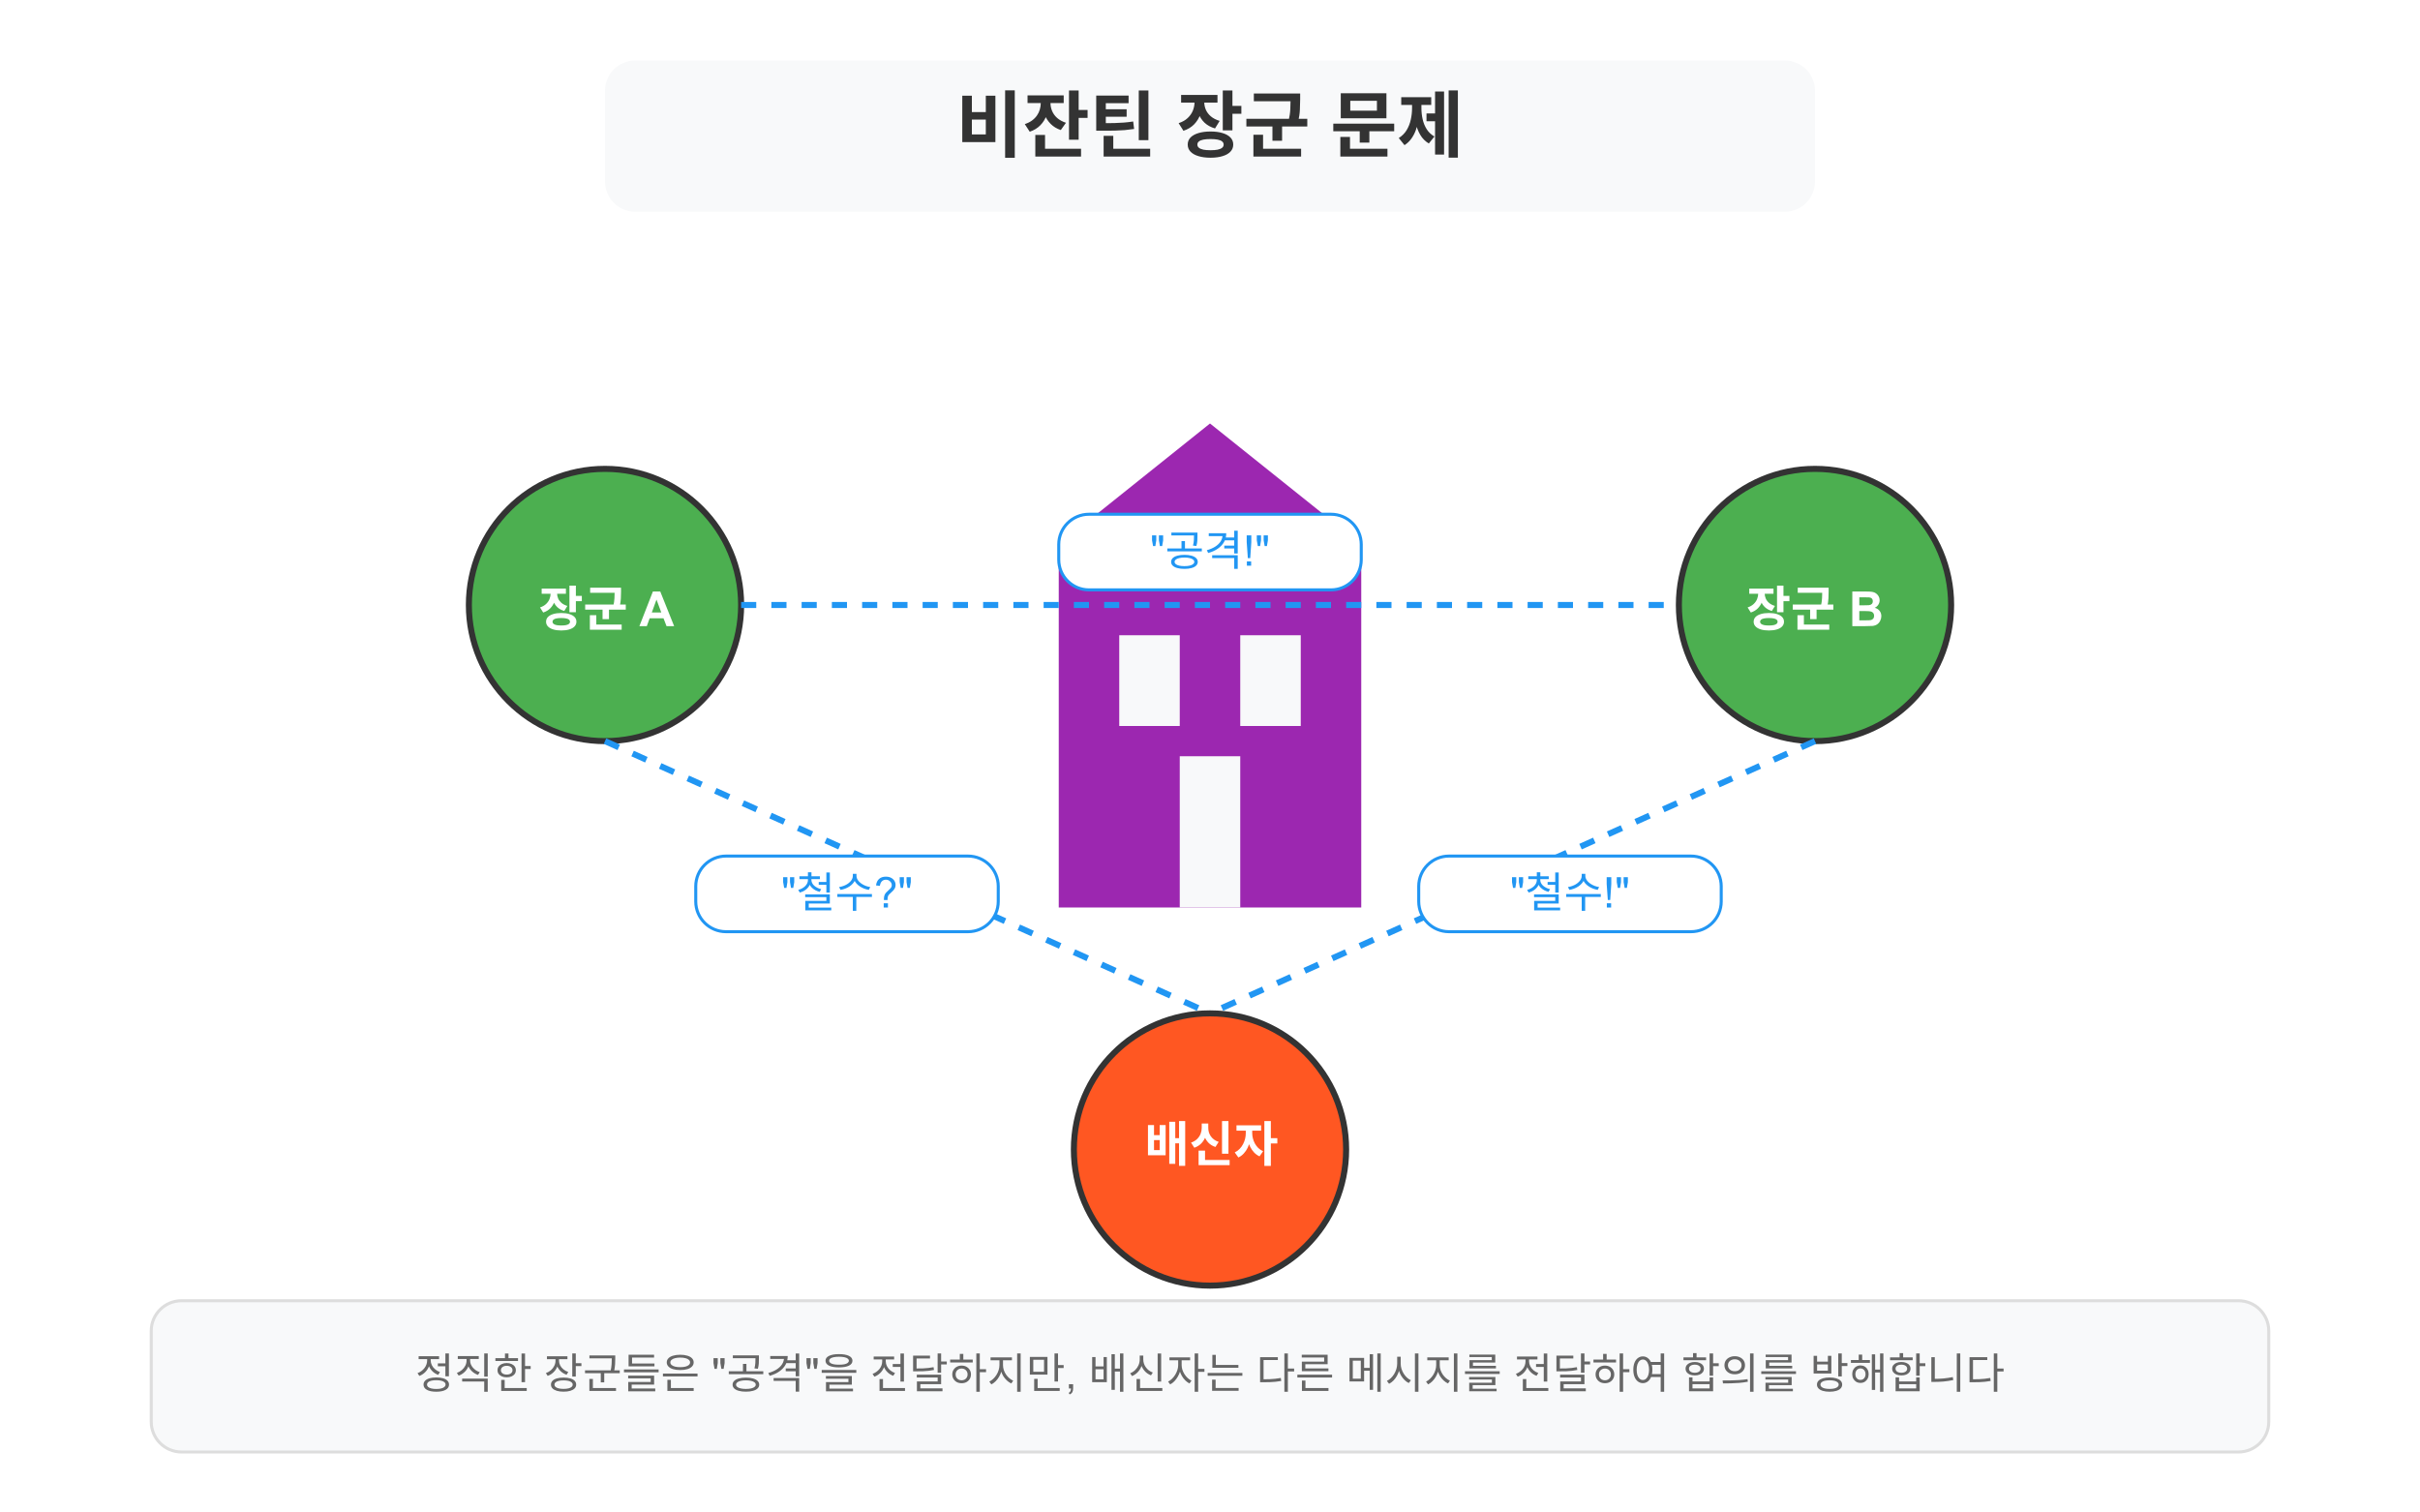 <svg width="800" height="500" viewBox="0 0 800 500" fill="none" xmlns="http://www.w3.org/2000/svg">
<rect x="0" y="0" width="800" height="500" fill="#808080" stroke="none"/>
<g clip-path="url(#clip0_29_50)">
<path d="M800 0H0V500H800V0Z" fill="white"/>
<path d="M590 20H210C204.477 20 200 24.477 200 30V60C200 65.523 204.477 70 210 70H590C595.523 70 600 65.523 600 60V30C600 24.477 595.523 20 590 20Z" fill="#F8F9FA"/>
<path d="M332.271 29.864H335.463V52.16H332.271V29.864ZM318.111 31.64H321.279V37.064H325.887V31.64H329.055V46.976H318.111V31.64ZM321.279 39.536V44.432H325.887V39.536H321.279ZM344.053 32.696H346.669V34.088C346.669 35.496 346.437 36.832 345.973 38.096C345.525 39.36 344.837 40.464 343.909 41.408C342.997 42.352 341.829 43.064 340.405 43.544L338.773 41.024C339.701 40.72 340.493 40.328 341.149 39.848C341.821 39.352 342.373 38.792 342.805 38.168C343.237 37.544 343.549 36.888 343.741 36.2C343.949 35.496 344.053 34.792 344.053 34.088V32.696ZM344.677 32.696H347.269V34.088C347.269 34.952 347.445 35.816 347.797 36.68C348.149 37.528 348.701 38.296 349.453 38.984C350.221 39.656 351.197 40.192 352.381 40.592L350.677 42.992C349.349 42.544 348.237 41.872 347.341 40.976C346.445 40.08 345.773 39.04 345.325 37.856C344.893 36.672 344.677 35.416 344.677 34.088V32.696ZM339.685 31.52H351.637V34.064H339.685V31.52ZM353.389 29.912H356.581V46.184H353.389V29.912ZM355.693 36.344H359.533V38.984H355.693V36.344ZM342.253 49.184H357.373V51.752H342.253V49.184ZM342.253 44.6H345.469V50.552H342.253V44.6ZM376.451 29.912H379.643V46.328H376.451V29.912ZM364.835 49.184H380.219V51.752H364.835V49.184ZM364.835 44.912H368.027V50.792H364.835V44.912ZM362.387 40.712H364.307C365.827 40.712 367.163 40.704 368.315 40.688C369.483 40.656 370.563 40.6 371.555 40.52C372.563 40.44 373.579 40.32 374.603 40.16L374.915 42.632C373.859 42.792 372.811 42.92 371.771 43.016C370.747 43.096 369.635 43.152 368.435 43.184C367.235 43.2 365.859 43.208 364.307 43.208H362.387V40.712ZM362.387 31.592H373.091V34.112H365.555V41.072H362.387V31.592ZM364.571 36.128H372.443V38.6H364.571V36.128ZM394.889 32.384H397.505V33.776C397.505 35.184 397.273 36.52 396.809 37.784C396.361 39.048 395.673 40.16 394.745 41.12C393.817 42.064 392.641 42.768 391.217 43.232L389.633 40.712C390.849 40.312 391.841 39.752 392.609 39.032C393.393 38.296 393.969 37.472 394.337 36.56C394.705 35.632 394.889 34.704 394.889 33.776V32.384ZM395.537 32.384H398.105V33.776C398.105 34.64 398.281 35.48 398.633 36.296C398.985 37.096 399.529 37.816 400.265 38.456C401.017 39.096 401.993 39.6 403.193 39.968L401.657 42.464C400.249 42.048 399.089 41.408 398.177 40.544C397.281 39.664 396.617 38.648 396.185 37.496C395.753 36.328 395.537 35.088 395.537 33.776V32.384ZM390.449 31.376H402.473V33.92H390.449V31.376ZM404.225 29.912H407.417V43.088H404.225V29.912ZM406.553 35H410.369V37.616H406.553V35ZM400.169 43.472C401.721 43.472 403.057 43.648 404.177 44C405.297 44.336 406.161 44.824 406.769 45.464C407.377 46.104 407.681 46.88 407.681 47.792C407.681 48.704 407.377 49.48 406.769 50.12C406.161 50.776 405.297 51.272 404.177 51.608C403.057 51.96 401.721 52.136 400.169 52.136C398.633 52.136 397.297 51.96 396.161 51.608C395.041 51.272 394.169 50.776 393.545 50.12C392.937 49.48 392.633 48.704 392.633 47.792C392.633 46.88 392.937 46.104 393.545 45.464C394.169 44.824 395.041 44.336 396.161 44C397.297 43.648 398.633 43.472 400.169 43.472ZM400.169 45.968C399.225 45.968 398.433 46.032 397.793 46.16C397.153 46.288 396.665 46.488 396.329 46.76C395.993 47.032 395.825 47.376 395.825 47.792C395.825 48.224 395.993 48.576 396.329 48.848C396.665 49.12 397.153 49.328 397.793 49.472C398.433 49.6 399.225 49.664 400.169 49.664C401.113 49.664 401.905 49.6 402.545 49.472C403.201 49.328 403.689 49.12 404.009 48.848C404.345 48.576 404.513 48.224 404.513 47.792C404.513 47.376 404.345 47.032 404.009 46.76C403.689 46.488 403.201 46.288 402.545 46.16C401.905 46.032 401.113 45.968 400.169 45.968ZM414.495 30.92H428.535V33.464H414.495V30.92ZM412.023 39.272H432.159V41.816H412.023V39.272ZM420.639 40.808H423.831V46.52H420.639V40.808ZM426.639 30.92H429.807V32.84C429.807 33.896 429.775 35.04 429.711 36.272C429.663 37.488 429.455 38.888 429.087 40.472L425.943 40.16C426.295 38.624 426.495 37.28 426.543 36.128C426.607 34.976 426.639 33.88 426.639 32.84V30.92ZM414.351 49.184H430.119V51.752H414.351V49.184ZM414.351 44.552H417.543V49.736H414.351V44.552ZM440.757 40.88H460.893V43.4H440.757V40.88ZM449.493 42.464H452.685V47.144H449.493V42.464ZM443.229 30.824H458.325V39.104H443.229V30.824ZM455.181 33.32H446.373V36.584H455.181V33.32ZM443.085 49.184H458.661V51.752H443.085V49.184ZM443.085 45.272H446.277V50.048H443.085V45.272ZM478.891 29.888H481.939V52.112H478.891V29.888ZM471.571 37.496H475.267V40.088H471.571V37.496ZM474.403 30.248H477.379V51.104H474.403V30.248ZM466.795 33.512H469.195V35.792C469.195 37.04 469.099 38.272 468.907 39.488C468.731 40.704 468.451 41.856 468.067 42.944C467.683 44.016 467.179 44.984 466.555 45.848C465.931 46.712 465.179 47.424 464.299 47.984L462.403 45.632C463.491 44.944 464.355 44.08 464.995 43.04C465.635 41.984 466.091 40.832 466.363 39.584C466.651 38.32 466.795 37.056 466.795 35.792V33.512ZM467.515 33.512H469.891V35.792C469.891 37.024 470.027 38.24 470.299 39.44C470.571 40.64 471.019 41.736 471.643 42.728C472.267 43.704 473.115 44.504 474.187 45.128L472.339 47.432C471.155 46.728 470.211 45.776 469.507 44.576C468.803 43.376 468.291 42.024 467.971 40.52C467.667 39 467.515 37.424 467.515 35.792V33.512ZM463.219 32.12H473.131V34.688H463.219V32.12Z" fill="#333333"/>
<path d="M450 180H350V300H450V180Z" fill="#9C27B0"/>
<path d="M350 180L400 140L450 180H350Z" fill="#9C27B0"/>
<path d="M390 210H370V240H390V210Z" fill="#F8F9FA"/>
<path d="M430 210H410V240H430V210Z" fill="#F8F9FA"/>
<path d="M410 250H390V300H410V250Z" fill="#F8F9FA"/>
<path d="M200 245C224.853 245 245 224.853 245 200C245 175.147 224.853 155 200 155C175.147 155 155 175.147 155 200C155 224.853 175.147 245 200 245Z" fill="#4CAF50" stroke="#333333" stroke-width="2"/>
<path d="M182.022 195.256H183.766V196.184C183.766 197.123 183.612 198.013 183.302 198.856C183.004 199.699 182.545 200.44 181.926 201.08C181.308 201.709 180.524 202.179 179.574 202.488L178.518 200.808C179.329 200.541 179.99 200.168 180.502 199.688C181.025 199.197 181.409 198.648 181.654 198.04C181.9 197.421 182.022 196.803 182.022 196.184V195.256ZM182.454 195.256H184.166V196.184C184.166 196.76 184.284 197.32 184.518 197.864C184.753 198.397 185.116 198.877 185.606 199.304C186.108 199.731 186.758 200.067 187.558 200.312L186.534 201.976C185.596 201.699 184.822 201.272 184.214 200.696C183.617 200.109 183.174 199.432 182.886 198.664C182.598 197.885 182.454 197.059 182.454 196.184V195.256ZM179.062 194.584H187.078V196.28H179.062V194.584ZM188.246 193.608H190.374V202.392H188.246V193.608ZM189.798 197H192.342V198.744H189.798V197ZM185.542 202.648C186.577 202.648 187.468 202.765 188.214 203C188.961 203.224 189.537 203.549 189.942 203.976C190.348 204.403 190.55 204.92 190.55 205.528C190.55 206.136 190.348 206.653 189.942 207.08C189.537 207.517 188.961 207.848 188.214 208.072C187.468 208.307 186.577 208.424 185.542 208.424C184.518 208.424 183.628 208.307 182.87 208.072C182.124 207.848 181.542 207.517 181.126 207.08C180.721 206.653 180.518 206.136 180.518 205.528C180.518 204.92 180.721 204.403 181.126 203.976C181.542 203.549 182.124 203.224 182.87 203C183.628 202.765 184.518 202.648 185.542 202.648ZM185.542 204.312C184.913 204.312 184.385 204.355 183.958 204.44C183.532 204.525 183.206 204.659 182.982 204.84C182.758 205.021 182.646 205.251 182.646 205.528C182.646 205.816 182.758 206.051 182.982 206.232C183.206 206.413 183.532 206.552 183.958 206.648C184.385 206.733 184.913 206.776 185.542 206.776C186.172 206.776 186.7 206.733 187.126 206.648C187.564 206.552 187.889 206.413 188.102 206.232C188.326 206.051 188.438 205.816 188.438 205.528C188.438 205.251 188.326 205.021 188.102 204.84C187.889 204.659 187.564 204.525 187.126 204.44C186.7 204.355 186.172 204.312 185.542 204.312ZM195.093 194.28H204.453V195.976H195.093V194.28ZM193.445 199.848H206.869V201.544H193.445V199.848ZM199.189 200.872H201.317V204.68H199.189V200.872ZM203.189 194.28H205.301V195.56C205.301 196.264 205.28 197.027 205.237 197.848C205.205 198.659 205.066 199.592 204.821 200.648L202.725 200.44C202.96 199.416 203.093 198.52 203.125 197.752C203.168 196.984 203.189 196.253 203.189 195.56V194.28ZM194.997 206.456H205.509V208.168H194.997V206.456ZM194.997 203.368H197.125V206.824H194.997V203.368ZM222.859 207H220.344L219.344 204.398H214.766L213.82 207H211.367L215.828 195.547H218.273L222.859 207ZM218.602 202.469L217.023 198.219L215.477 202.469H218.602Z" fill="white"/>
<path d="M600 245C624.853 245 645 224.853 645 200C645 175.147 624.853 155 600 155C575.147 155 555 175.147 555 200C555 224.853 575.147 245 600 245Z" fill="#4CAF50" stroke="#333333" stroke-width="2"/>
<path d="M581.225 195.256H582.969V196.184C582.969 197.123 582.815 198.013 582.505 198.856C582.207 199.699 581.748 200.44 581.129 201.08C580.511 201.709 579.727 202.179 578.777 202.488L577.721 200.808C578.532 200.541 579.193 200.168 579.705 199.688C580.228 199.197 580.612 198.648 580.857 198.04C581.103 197.421 581.225 196.803 581.225 196.184V195.256ZM581.657 195.256H583.369V196.184C583.369 196.76 583.487 197.32 583.721 197.864C583.956 198.397 584.319 198.877 584.809 199.304C585.311 199.731 585.961 200.067 586.761 200.312L585.737 201.976C584.799 201.699 584.025 201.272 583.417 200.696C582.82 200.109 582.377 199.432 582.089 198.664C581.801 197.885 581.657 197.059 581.657 196.184V195.256ZM578.265 194.584H586.281V196.28H578.265V194.584ZM587.449 193.608H589.577V202.392H587.449V193.608ZM589.001 197H591.545V198.744H589.001V197ZM584.745 202.648C585.78 202.648 586.671 202.765 587.417 203C588.164 203.224 588.74 203.549 589.145 203.976C589.551 204.403 589.753 204.92 589.753 205.528C589.753 206.136 589.551 206.653 589.145 207.08C588.74 207.517 588.164 207.848 587.417 208.072C586.671 208.307 585.78 208.424 584.745 208.424C583.721 208.424 582.831 208.307 582.073 208.072C581.327 207.848 580.745 207.517 580.329 207.08C579.924 206.653 579.721 206.136 579.721 205.528C579.721 204.92 579.924 204.403 580.329 203.976C580.745 203.549 581.327 203.224 582.073 203C582.831 202.765 583.721 202.648 584.745 202.648ZM584.745 204.312C584.116 204.312 583.588 204.355 583.161 204.44C582.735 204.525 582.409 204.659 582.185 204.84C581.961 205.021 581.849 205.251 581.849 205.528C581.849 205.816 581.961 206.051 582.185 206.232C582.409 206.413 582.735 206.552 583.161 206.648C583.588 206.733 584.116 206.776 584.745 206.776C585.375 206.776 585.903 206.733 586.329 206.648C586.767 206.552 587.092 206.413 587.305 206.232C587.529 206.051 587.641 205.816 587.641 205.528C587.641 205.251 587.529 205.021 587.305 204.84C587.092 204.659 586.767 204.525 586.329 204.44C585.903 204.355 585.375 204.312 584.745 204.312ZM594.296 194.28H603.656V195.976H594.296V194.28ZM592.648 199.848H606.072V201.544H592.648V199.848ZM598.392 200.872H600.52V204.68H598.392V200.872ZM602.392 194.28H604.504V195.56C604.504 196.264 604.483 197.027 604.44 197.848C604.408 198.659 604.27 199.592 604.024 200.648L601.928 200.44C602.163 199.416 602.296 198.52 602.328 197.752C602.371 196.984 602.392 196.253 602.392 195.56V194.28ZM594.2 206.456H604.712V208.168H594.2V206.456ZM594.2 203.368H596.328V206.824H594.2V203.368ZM612.336 195.547H616.914C617.82 195.547 618.495 195.586 618.938 195.664C619.385 195.737 619.784 195.893 620.133 196.133C620.487 196.372 620.781 196.693 621.016 197.094C621.25 197.49 621.367 197.935 621.367 198.43C621.367 198.966 621.221 199.458 620.93 199.906C620.643 200.354 620.253 200.69 619.758 200.914C620.456 201.117 620.992 201.464 621.367 201.953C621.742 202.443 621.93 203.018 621.93 203.68C621.93 204.201 621.807 204.708 621.562 205.203C621.323 205.693 620.992 206.086 620.57 206.383C620.154 206.674 619.638 206.854 619.023 206.922C618.638 206.964 617.708 206.99 616.234 207H612.336V195.547ZM614.648 197.453V200.102H616.164C617.065 200.102 617.625 200.089 617.844 200.062C618.24 200.016 618.549 199.88 618.773 199.656C619.003 199.427 619.117 199.128 619.117 198.758C619.117 198.404 619.018 198.117 618.82 197.898C618.628 197.674 618.339 197.539 617.953 197.492C617.724 197.466 617.065 197.453 615.977 197.453H614.648ZM614.648 202.008V205.07H616.789C617.622 205.07 618.151 205.047 618.375 205C618.719 204.938 618.997 204.786 619.211 204.547C619.43 204.302 619.539 203.977 619.539 203.57C619.539 203.227 619.456 202.935 619.289 202.695C619.122 202.456 618.88 202.281 618.562 202.172C618.25 202.062 617.568 202.008 616.516 202.008H614.648Z" fill="white"/>
<path d="M400 425C424.853 425 445 404.853 445 380C445 355.147 424.853 335 400 335C375.147 335 355 355.147 355 380C355 404.853 375.147 425 400 425Z" fill="#FF5722" stroke="#333333" stroke-width="2"/>
<path d="M379.494 371.92H381.494V375.248H383.366V371.92H385.334V381.904H379.494V371.92ZM381.494 376.896V380.208H383.366V376.896H381.494ZM389.766 370.592H391.798V385.408H389.766V370.592ZM387.958 376.256H390.406V377.952H387.958V376.256ZM386.534 370.832H388.518V384.752H386.534V370.832ZM403.973 370.608H406.101V381.408H403.973V370.608ZM396.229 383.456H406.485V385.168H396.229V383.456ZM396.229 380.368H398.357V384.336H396.229V380.368ZM397.269 371.424H399.029V372.864C399.029 373.824 398.874 374.741 398.565 375.616C398.266 376.491 397.807 377.259 397.189 377.92C396.57 378.581 395.781 379.083 394.821 379.424L393.733 377.728C394.565 377.44 395.237 377.04 395.749 376.528C396.271 376.016 396.655 375.44 396.901 374.8C397.146 374.16 397.269 373.515 397.269 372.864V371.424ZM397.701 371.424H399.429V372.864C399.429 373.344 399.493 373.819 399.621 374.288C399.759 374.747 399.967 375.184 400.245 375.6C400.522 376.005 400.879 376.373 401.317 376.704C401.754 377.035 402.271 377.296 402.869 377.488L401.797 379.168C400.858 378.859 400.085 378.389 399.477 377.76C398.869 377.131 398.421 376.395 398.133 375.552C397.845 374.709 397.701 373.813 397.701 372.864V371.424ZM411.827 372.944H413.507V374.608C413.507 375.429 413.417 376.251 413.235 377.072C413.065 377.893 412.809 378.667 412.467 379.392C412.126 380.107 411.694 380.747 411.171 381.312C410.659 381.877 410.062 382.32 409.379 382.64L408.179 380.96C408.798 380.672 409.331 380.293 409.779 379.824C410.238 379.355 410.617 378.832 410.915 378.256C411.225 377.68 411.454 377.083 411.603 376.464C411.753 375.835 411.827 375.216 411.827 374.608V372.944ZM412.275 372.944H413.955V374.608C413.955 375.163 414.03 375.733 414.179 376.32C414.329 376.907 414.547 377.472 414.835 378.016C415.134 378.56 415.507 379.056 415.955 379.504C416.414 379.941 416.947 380.299 417.555 380.576L416.371 382.272C415.689 381.952 415.091 381.525 414.579 380.992C414.078 380.448 413.651 379.835 413.299 379.152C412.958 378.459 412.702 377.728 412.531 376.96C412.361 376.181 412.275 375.397 412.275 374.608V372.944ZM408.755 372.016H416.899V373.776H408.755V372.016ZM417.971 370.608H420.115V385.424H417.971V370.608ZM419.651 376.256H422.259V378H419.651V376.256Z" fill="white"/>
<path d="M245 200H555" stroke="#2196F3" stroke-width="2" stroke-dasharray="5 5"/>
<path d="M440 170H360C354.477 170 350 174.477 350 180V185C350 190.523 354.477 195 360 195H440C445.523 195 450 190.523 450 185V180C450 174.477 445.523 170 440 170Z" fill="white" stroke="#2196F3"/>
<path d="M381.181 180.526L380.839 178.619V176.979H382.24V178.619L381.933 180.526H381.181ZM383.443 180.526L383.108 178.619V176.979H384.51V178.619L384.182 180.526H383.443ZM391.543 183.416C392.448 183.416 393.228 183.509 393.881 183.696C394.544 183.883 395.052 184.149 395.407 184.494C395.771 184.839 395.953 185.259 395.953 185.754C395.953 186.23 395.771 186.645 395.407 187C395.052 187.345 394.544 187.607 393.881 187.784C393.228 187.971 392.448 188.064 391.543 188.064C390.647 188.064 389.868 187.971 389.205 187.784C388.542 187.607 388.034 187.345 387.679 187C387.324 186.645 387.147 186.23 387.147 185.754C387.147 185.259 387.324 184.839 387.679 184.494C388.034 184.149 388.542 183.883 389.205 183.696C389.868 183.509 390.647 183.416 391.543 183.416ZM391.543 184.312C390.88 184.312 390.306 184.373 389.821 184.494C389.336 184.606 388.958 184.769 388.687 184.984C388.426 185.199 388.295 185.455 388.295 185.754C388.295 186.034 388.426 186.281 388.687 186.496C388.958 186.711 389.336 186.874 389.821 186.986C390.306 187.098 390.88 187.154 391.543 187.154C392.215 187.154 392.794 187.098 393.279 186.986C393.764 186.874 394.138 186.711 394.399 186.496C394.67 186.281 394.805 186.034 394.805 185.754C394.805 185.455 394.67 185.199 394.399 184.984C394.138 184.769 393.764 184.606 393.279 184.494C392.794 184.373 392.215 184.312 391.543 184.312ZM387.231 176.066H395.379V177.004H387.231V176.066ZM385.887 181.316H397.297V182.268H385.887V181.316ZM390.577 178.88H391.725V181.596H390.577V178.88ZM394.707 176.066H395.855V177.13C395.855 177.643 395.841 178.171 395.813 178.712C395.785 179.244 395.682 179.837 395.505 180.49L394.371 180.364C394.539 179.711 394.637 179.132 394.665 178.628C394.693 178.124 394.707 177.625 394.707 177.13V176.066ZM404.156 176.276H405.374C405.374 177.349 405.131 178.315 404.646 179.174C404.16 180.033 403.47 180.77 402.574 181.386C401.687 182.002 400.628 182.478 399.396 182.814L398.948 181.89C400.03 181.591 400.959 181.195 401.734 180.7C402.518 180.196 403.115 179.617 403.526 178.964C403.946 178.301 404.156 177.578 404.156 176.794V176.276ZM399.592 176.276H404.856V177.228H399.592V176.276ZM400.712 183.542H409.168V188.064H408.006V184.48H400.712V183.542ZM408.006 175.436H409.168V182.982H408.006V175.436ZM404.856 177.69H408.244V178.628H404.856V177.69ZM404.716 180.364H408.146V181.316H404.716V180.364ZM412.51 184.512L412.134 179.2V176.979H413.658V179.2L413.303 184.512H412.51ZM412.188 187V185.599H413.604V187H412.188ZM415.812 180.526L415.47 178.619V176.979H416.871V178.619L416.563 180.526H415.812ZM418.074 180.526L417.739 178.619V176.979H419.141V178.619L418.812 180.526H418.074Z" fill="#2196F3"/>
<path d="M200 245L400 335" stroke="#2196F3" stroke-width="2" stroke-dasharray="5 5"/>
<path d="M320 283H240C234.477 283 230 287.477 230 293V298C230 303.523 234.477 308 240 308H320C325.523 308 330 303.523 330 298V293C330 287.477 325.523 283 320 283Z" fill="white" stroke="#2196F3"/>
<path d="M259.232 293.526L258.891 291.619V289.979H260.292V291.619L259.984 293.526H259.232ZM261.495 293.526L261.16 291.619V289.979H262.562V291.619L262.233 293.526H261.495ZM267.089 290.382H268.027V290.914C268.027 291.577 267.873 292.188 267.565 292.748C267.257 293.299 266.832 293.775 266.291 294.176C265.749 294.577 265.119 294.876 264.401 295.072L263.883 294.176C264.349 294.055 264.779 293.887 265.171 293.672C265.563 293.457 265.899 293.21 266.179 292.93C266.468 292.641 266.692 292.328 266.851 291.992C267.009 291.647 267.089 291.287 267.089 290.914V290.382ZM267.299 290.382H268.237V290.914C268.237 291.259 268.316 291.591 268.475 291.908C268.633 292.225 268.857 292.519 269.147 292.79C269.445 293.051 269.791 293.28 270.183 293.476C270.575 293.672 271.004 293.826 271.471 293.938L270.967 294.834C270.435 294.703 269.945 294.517 269.497 294.274C269.049 294.022 268.657 293.728 268.321 293.392C267.994 293.047 267.742 292.669 267.565 292.258C267.387 291.838 267.299 291.39 267.299 290.914V290.382ZM264.275 289.682H271.037V290.62H264.275V289.682ZM267.089 288.366H268.251V290.214H267.089V288.366ZM270.659 291.572H273.921V292.51H270.659V291.572ZM273.179 288.422H274.327V295.058H273.179V288.422ZM266.179 295.674H274.327V298.684H267.355V300.546H266.207V297.816H273.179V296.584H266.179V295.674ZM266.207 300.028H274.803V300.952H266.207V300.028ZM281.928 288.87H282.95V289.584C282.95 290.069 282.856 290.527 282.67 290.956C282.483 291.376 282.226 291.763 281.9 292.118C281.582 292.473 281.209 292.79 280.78 293.07C280.35 293.35 279.884 293.583 279.38 293.77C278.885 293.957 278.376 294.092 277.854 294.176L277.378 293.238C277.844 293.173 278.297 293.061 278.736 292.902C279.184 292.743 279.599 292.552 279.982 292.328C280.364 292.095 280.7 291.833 280.99 291.544C281.288 291.255 281.517 290.947 281.676 290.62C281.844 290.284 281.928 289.939 281.928 289.584V288.87ZM282.124 288.87H283.132V289.584C283.132 289.939 283.216 290.279 283.384 290.606C283.552 290.933 283.78 291.241 284.07 291.53C284.368 291.819 284.709 292.081 285.092 292.314C285.474 292.547 285.885 292.743 286.324 292.902C286.772 293.061 287.224 293.173 287.682 293.238L287.22 294.176C286.697 294.092 286.188 293.957 285.694 293.77C285.199 293.574 284.732 293.336 284.294 293.056C283.864 292.776 283.486 292.459 283.16 292.104C282.842 291.749 282.59 291.362 282.404 290.942C282.217 290.513 282.124 290.06 282.124 289.584V288.87ZM281.928 296.276H283.076V301.092H281.928V296.276ZM276.804 295.548H288.242V296.514H276.804V295.548ZM292.209 297.532C292.204 297.368 292.202 297.245 292.202 297.163C292.202 296.68 292.271 296.263 292.407 295.912C292.507 295.648 292.669 295.381 292.893 295.112C293.057 294.916 293.351 294.632 293.774 294.258C294.203 293.88 294.481 293.579 294.608 293.355C294.736 293.132 294.8 292.888 294.8 292.624C294.8 292.146 294.613 291.726 294.239 291.366C293.866 291.002 293.408 290.819 292.865 290.819C292.341 290.819 291.904 290.983 291.553 291.312C291.202 291.64 290.972 292.152 290.862 292.85L289.598 292.699C289.712 291.765 290.049 291.049 290.609 290.553C291.174 290.056 291.92 289.808 292.845 289.808C293.825 289.808 294.606 290.074 295.189 290.607C295.773 291.141 296.064 291.785 296.064 292.542C296.064 292.979 295.962 293.383 295.757 293.752C295.552 294.121 295.151 294.57 294.554 295.099C294.153 295.454 293.891 295.716 293.768 295.885C293.645 296.053 293.553 296.247 293.494 296.466C293.435 296.685 293.401 297.04 293.392 297.532H292.209ZM292.134 300V298.599H293.535V300H292.134ZM297.76 293.526L297.418 291.619V289.979H298.819V291.619L298.512 293.526H297.76ZM300.022 293.526L299.688 291.619V289.979H301.089V291.619L300.761 293.526H300.022Z" fill="#2196F3"/>
<path d="M600 245L400 335" stroke="#2196F3" stroke-width="2" stroke-dasharray="5 5"/>
<path d="M559 283H479C473.477 283 469 287.477 469 293V298C469 303.523 473.477 308 479 308H559C564.523 308 569 303.523 569 298V293C569 287.477 564.523 283 559 283Z" fill="white" stroke="#2196F3"/>
<path d="M500.181 293.526L499.839 291.619V289.979H501.24V291.619L500.933 293.526H500.181ZM502.443 293.526L502.108 291.619V289.979H503.51V291.619L503.182 293.526H502.443ZM508.037 290.382H508.975V290.914C508.975 291.577 508.821 292.188 508.513 292.748C508.205 293.299 507.78 293.775 507.239 294.176C506.698 294.577 506.068 294.876 505.349 295.072L504.831 294.176C505.298 294.055 505.727 293.887 506.119 293.672C506.511 293.457 506.847 293.21 507.127 292.93C507.416 292.641 507.64 292.328 507.799 291.992C507.958 291.647 508.037 291.287 508.037 290.914V290.382ZM508.247 290.382H509.185V290.914C509.185 291.259 509.264 291.591 509.423 291.908C509.582 292.225 509.806 292.519 510.095 292.79C510.394 293.051 510.739 293.28 511.131 293.476C511.523 293.672 511.952 293.826 512.419 293.938L511.915 294.834C511.383 294.703 510.893 294.517 510.445 294.274C509.997 294.022 509.605 293.728 509.269 293.392C508.942 293.047 508.69 292.669 508.513 292.258C508.336 291.838 508.247 291.39 508.247 290.914V290.382ZM505.223 289.682H511.985V290.62H505.223V289.682ZM508.037 288.366H509.199V290.214H508.037V288.366ZM511.607 291.572H514.869V292.51H511.607V291.572ZM514.127 288.422H515.275V295.058H514.127V288.422ZM507.127 295.674H515.275V298.684H508.303V300.546H507.155V297.816H514.127V296.584H507.127V295.674ZM507.155 300.028H515.751V300.952H507.155V300.028ZM522.876 288.87H523.898V289.584C523.898 290.069 523.804 290.527 523.618 290.956C523.431 291.376 523.174 291.763 522.848 292.118C522.53 292.473 522.157 292.79 521.728 293.07C521.298 293.35 520.832 293.583 520.328 293.77C519.833 293.957 519.324 294.092 518.802 294.176L518.326 293.238C518.792 293.173 519.245 293.061 519.684 292.902C520.132 292.743 520.547 292.552 520.93 292.328C521.312 292.095 521.648 291.833 521.938 291.544C522.236 291.255 522.465 290.947 522.624 290.62C522.792 290.284 522.876 289.939 522.876 289.584V288.87ZM523.072 288.87H524.08V289.584C524.08 289.939 524.164 290.279 524.332 290.606C524.5 290.933 524.728 291.241 525.018 291.53C525.316 291.819 525.657 292.081 526.04 292.314C526.422 292.547 526.833 292.743 527.272 292.902C527.72 293.061 528.172 293.173 528.63 293.238L528.168 294.176C527.645 294.092 527.136 293.957 526.642 293.77C526.147 293.574 525.68 293.336 525.242 293.056C524.812 292.776 524.434 292.459 524.108 292.104C523.79 291.749 523.538 291.362 523.352 290.942C523.165 290.513 523.072 290.06 523.072 289.584V288.87ZM522.876 296.276H524.024V301.092H522.876V296.276ZM517.752 295.548H529.19V296.514H517.752V295.548ZM531.51 297.512L531.134 292.2V289.979H532.658V292.2L532.303 297.512H531.51ZM531.188 300V298.599H532.604V300H531.188ZM534.812 293.526L534.47 291.619V289.979H535.871V291.619L535.563 293.526H534.812ZM537.074 293.526L536.739 291.619V289.979H538.141V291.619L537.812 293.526H537.074Z" fill="#2196F3"/>
<path d="M740 430H60C54.477 430 50 434.477 50 440V470C50 475.523 54.477 480 60 480H740C745.523 480 750 475.523 750 470V440C750 434.477 745.523 430 740 430Z" fill="#F8F9FA" stroke="#DDDDDD"/>
<path d="M144.743 450.712H147.585V451.678H144.743V450.712ZM147.235 447.422H148.397V454.968H147.235V447.422ZM144.225 455.36C145.103 455.36 145.854 455.453 146.479 455.64C147.114 455.827 147.599 456.097 147.935 456.452C148.271 456.797 148.439 457.222 148.439 457.726C148.439 458.473 148.061 459.051 147.305 459.462C146.559 459.873 145.532 460.078 144.225 460.078C142.919 460.078 141.887 459.873 141.131 459.462C140.385 459.051 140.011 458.473 140.011 457.726C140.011 457.222 140.179 456.797 140.515 456.452C140.861 456.097 141.346 455.827 141.971 455.64C142.606 455.453 143.357 455.36 144.225 455.36ZM144.225 456.27C143.591 456.27 143.045 456.326 142.587 456.438C142.13 456.55 141.775 456.713 141.523 456.928C141.281 457.143 141.159 457.409 141.159 457.726C141.159 458.025 141.281 458.281 141.523 458.496C141.775 458.711 142.13 458.879 142.587 459C143.045 459.112 143.591 459.168 144.225 459.168C144.869 459.168 145.415 459.112 145.863 459C146.321 458.879 146.671 458.711 146.913 458.496C147.165 458.281 147.291 458.025 147.291 457.726C147.291 457.409 147.165 457.143 146.913 456.928C146.671 456.713 146.321 456.55 145.863 456.438C145.415 456.326 144.869 456.27 144.225 456.27ZM141.201 448.71H142.153V449.732C142.153 450.507 142.004 451.235 141.705 451.916C141.416 452.588 141.005 453.181 140.473 453.694C139.941 454.198 139.325 454.585 138.625 454.856L138.023 453.932C138.499 453.764 138.929 453.535 139.311 453.246C139.703 452.957 140.039 452.625 140.319 452.252C140.609 451.879 140.828 451.477 140.977 451.048C141.127 450.619 141.201 450.18 141.201 449.732V448.71ZM141.425 448.71H142.377V449.718C142.377 450.259 142.503 450.787 142.755 451.3C143.007 451.813 143.367 452.266 143.833 452.658C144.3 453.05 144.837 453.358 145.443 453.582L144.855 454.506C144.165 454.254 143.563 453.89 143.049 453.414C142.536 452.929 142.135 452.369 141.845 451.734C141.565 451.099 141.425 450.427 141.425 449.718V448.71ZM138.387 448.346H145.149V449.298H138.387V448.346ZM154.234 448.724H155.2V449.746C155.2 450.521 155.051 451.239 154.752 451.902C154.453 452.565 154.033 453.143 153.492 453.638C152.96 454.133 152.339 454.506 151.63 454.758L151.028 453.862C151.663 453.629 152.218 453.307 152.694 452.896C153.179 452.476 153.557 451.995 153.828 451.454C154.099 450.913 154.234 450.343 154.234 449.746V448.724ZM154.458 448.724H155.41V449.746C155.41 450.175 155.485 450.586 155.634 450.978C155.793 451.37 156.017 451.739 156.306 452.084C156.595 452.42 156.931 452.723 157.314 452.994C157.706 453.255 158.135 453.461 158.602 453.61L158.014 454.52C157.314 454.277 156.698 453.923 156.166 453.456C155.634 452.989 155.214 452.439 154.906 451.804C154.607 451.169 154.458 450.483 154.458 449.746V448.724ZM160.072 447.422H161.234V455.08H160.072V447.422ZM152.778 455.752H161.234V460.092H160.072V456.704H152.778V455.752ZM151.336 448.304H158.266V449.256H151.336V448.304ZM172.405 447.436H173.567V456.928H172.405V447.436ZM173.203 451.594H175.429V452.56H173.203V451.594ZM163.767 448.976H171.243V449.914H163.767V448.976ZM167.505 450.6C168.102 450.6 168.63 450.703 169.087 450.908C169.544 451.104 169.899 451.379 170.151 451.734C170.403 452.079 170.529 452.49 170.529 452.966C170.529 453.442 170.403 453.857 170.151 454.212C169.899 454.557 169.544 454.828 169.087 455.024C168.63 455.22 168.102 455.318 167.505 455.318C166.908 455.318 166.38 455.22 165.923 455.024C165.466 454.828 165.106 454.557 164.845 454.212C164.593 453.857 164.467 453.442 164.467 452.966C164.467 452.49 164.593 452.079 164.845 451.734C165.106 451.379 165.466 451.104 165.923 450.908C166.38 450.703 166.908 450.6 167.505 450.6ZM167.505 451.51C166.936 451.51 166.474 451.645 166.119 451.916C165.764 452.177 165.587 452.527 165.587 452.966C165.587 453.405 165.764 453.755 166.119 454.016C166.474 454.277 166.936 454.408 167.505 454.408C168.084 454.408 168.546 454.277 168.891 454.016C169.246 453.755 169.423 453.405 169.423 452.966C169.423 452.527 169.246 452.177 168.891 451.916C168.546 451.645 168.084 451.51 167.505 451.51ZM166.931 447.436H168.093V449.452H166.931V447.436ZM165.685 458.86H174.127V459.812H165.685V458.86ZM165.685 456.172H166.833V459.252H165.685V456.172ZM183.636 448.78H184.588V449.802C184.588 450.586 184.439 451.309 184.14 451.972C183.851 452.635 183.44 453.213 182.908 453.708C182.386 454.203 181.765 454.581 181.046 454.842L180.458 453.918C181.093 453.694 181.648 453.377 182.124 452.966C182.6 452.546 182.969 452.065 183.23 451.524C183.501 450.983 183.636 450.409 183.636 449.802V448.78ZM183.846 448.78H184.798V449.802C184.798 450.353 184.924 450.875 185.176 451.37C185.428 451.865 185.783 452.299 186.24 452.672C186.698 453.045 187.234 453.339 187.85 453.554L187.304 454.464C186.595 454.221 185.984 453.871 185.47 453.414C184.957 452.957 184.556 452.42 184.266 451.804C183.986 451.179 183.846 450.511 183.846 449.802V448.78ZM180.808 448.36H187.584V449.312H180.808V448.36ZM189.18 447.422H190.342V455.052H189.18V447.422ZM190.02 450.642H192.204V451.608H190.02V450.642ZM186.31 455.402C187.169 455.402 187.906 455.495 188.522 455.682C189.148 455.859 189.628 456.121 189.964 456.466C190.3 456.811 190.468 457.231 190.468 457.726C190.468 458.221 190.3 458.641 189.964 458.986C189.628 459.331 189.148 459.597 188.522 459.784C187.906 459.971 187.169 460.064 186.31 460.064C185.452 460.064 184.71 459.971 184.084 459.784C183.459 459.597 182.978 459.331 182.642 458.986C182.306 458.641 182.138 458.221 182.138 457.726C182.138 457.231 182.306 456.811 182.642 456.466C182.978 456.121 183.459 455.859 184.084 455.682C184.71 455.495 185.452 455.402 186.31 455.402ZM186.31 456.326C185.685 456.326 185.144 456.382 184.686 456.494C184.238 456.606 183.893 456.765 183.65 456.97C183.408 457.175 183.286 457.427 183.286 457.726C183.286 458.025 183.408 458.281 183.65 458.496C183.893 458.701 184.238 458.86 184.686 458.972C185.144 459.084 185.685 459.14 186.31 459.14C186.936 459.14 187.472 459.084 187.92 458.972C188.368 458.86 188.714 458.701 188.956 458.496C189.199 458.281 189.32 458.025 189.32 457.726C189.32 457.427 189.199 457.175 188.956 456.97C188.714 456.765 188.368 456.606 187.92 456.494C187.472 456.382 186.936 456.326 186.31 456.326ZM194.849 448.094H202.927V449.046H194.849V448.094ZM193.393 453.008H204.873V453.946H193.393V453.008ZM198.601 453.582H199.749V456.984H198.601V453.582ZM202.241 448.094H203.389V449.102C203.389 449.681 203.371 450.32 203.333 451.02C203.296 451.72 203.175 452.546 202.969 453.498L201.821 453.358C202.027 452.443 202.148 451.645 202.185 450.964C202.223 450.283 202.241 449.662 202.241 449.102V448.094ZM194.835 458.86H203.641V459.812H194.835V458.86ZM194.835 455.85H195.997V459.112H194.835V455.85ZM206.272 452.714H217.724V453.652H206.272V452.714ZM207.798 450.754H216.352V451.692H207.798V450.754ZM207.798 447.842H216.226V448.78H208.946V451.496H207.798V447.842ZM207.658 454.758H216.24V457.726H208.82V459.322H207.686V456.858H215.106V455.668H207.658V454.758ZM207.686 459.014H216.618V459.938H207.686V459.014ZM219.151 454.086H230.589V455.024H219.151V454.086ZM220.621 458.86H229.315V459.812H220.621V458.86ZM220.621 456.144H221.783V459.14H220.621V456.144ZM224.863 447.856C225.769 447.856 226.553 447.959 227.215 448.164C227.887 448.36 228.405 448.649 228.769 449.032C229.133 449.405 229.315 449.853 229.315 450.376C229.315 450.899 229.133 451.351 228.769 451.734C228.405 452.117 227.887 452.411 227.215 452.616C226.553 452.812 225.769 452.91 224.863 452.91C223.958 452.91 223.169 452.812 222.497 452.616C221.835 452.411 221.321 452.117 220.957 451.734C220.593 451.351 220.411 450.899 220.411 450.376C220.411 449.853 220.593 449.405 220.957 449.032C221.321 448.649 221.835 448.36 222.497 448.164C223.169 447.959 223.958 447.856 224.863 447.856ZM224.863 448.794C224.21 448.794 223.636 448.859 223.141 448.99C222.656 449.111 222.278 449.293 222.007 449.536C221.737 449.769 221.601 450.049 221.601 450.376C221.601 450.703 221.737 450.987 222.007 451.23C222.278 451.463 222.656 451.645 223.141 451.776C223.636 451.897 224.21 451.958 224.863 451.958C225.535 451.958 226.114 451.897 226.599 451.776C227.085 451.645 227.458 451.463 227.719 451.23C227.99 450.987 228.125 450.703 228.125 450.376C228.125 450.049 227.99 449.769 227.719 449.536C227.458 449.293 227.085 449.111 226.599 448.99C226.114 448.859 225.535 448.794 224.863 448.794ZM236.211 452.526L235.869 450.619V448.979H237.271V450.619L236.963 452.526H236.211ZM238.474 452.526L238.139 450.619V448.979H239.54V450.619L239.212 452.526H238.474ZM246.573 455.416C247.478 455.416 248.258 455.509 248.911 455.696C249.574 455.883 250.082 456.149 250.437 456.494C250.801 456.839 250.983 457.259 250.983 457.754C250.983 458.23 250.801 458.645 250.437 459C250.082 459.345 249.574 459.607 248.911 459.784C248.258 459.971 247.478 460.064 246.573 460.064C245.677 460.064 244.898 459.971 244.235 459.784C243.572 459.607 243.064 459.345 242.709 459C242.354 458.645 242.177 458.23 242.177 457.754C242.177 457.259 242.354 456.839 242.709 456.494C243.064 456.149 243.572 455.883 244.235 455.696C244.898 455.509 245.677 455.416 246.573 455.416ZM246.573 456.312C245.91 456.312 245.336 456.373 244.851 456.494C244.366 456.606 243.988 456.769 243.717 456.984C243.456 457.199 243.325 457.455 243.325 457.754C243.325 458.034 243.456 458.281 243.717 458.496C243.988 458.711 244.366 458.874 244.851 458.986C245.336 459.098 245.91 459.154 246.573 459.154C247.245 459.154 247.824 459.098 248.309 458.986C248.794 458.874 249.168 458.711 249.429 458.496C249.7 458.281 249.835 458.034 249.835 457.754C249.835 457.455 249.7 457.199 249.429 456.984C249.168 456.769 248.794 456.606 248.309 456.494C247.824 456.373 247.245 456.312 246.573 456.312ZM242.261 448.066H250.409V449.004H242.261V448.066ZM240.917 453.316H252.327V454.268H240.917V453.316ZM245.607 450.88H246.755V453.596H245.607V450.88ZM249.737 448.066H250.885V449.13C250.885 449.643 250.871 450.171 250.843 450.712C250.815 451.244 250.712 451.837 250.535 452.49L249.401 452.364C249.569 451.711 249.667 451.132 249.695 450.628C249.723 450.124 249.737 449.625 249.737 449.13V448.066ZM259.186 448.276H260.404C260.404 449.349 260.161 450.315 259.676 451.174C259.191 452.033 258.5 452.77 257.604 453.386C256.717 454.002 255.658 454.478 254.426 454.814L253.978 453.89C255.061 453.591 255.989 453.195 256.764 452.7C257.548 452.196 258.145 451.617 258.556 450.964C258.976 450.301 259.186 449.578 259.186 448.794V448.276ZM254.622 448.276H259.886V449.228H254.622V448.276ZM255.742 455.542H264.198V460.064H263.036V456.48H255.742V455.542ZM263.036 447.436H264.198V454.982H263.036V447.436ZM259.886 449.69H263.274V450.628H259.886V449.69ZM259.746 452.364H263.176V453.316H259.746V452.364ZM266.945 452.526L266.604 450.619V448.979H268.005V450.619L267.697 452.526H266.945ZM269.208 452.526L268.873 450.619V448.979H270.274V450.619L269.946 452.526H269.208ZM277.35 447.646C278.75 447.646 279.842 447.837 280.626 448.22C281.41 448.593 281.802 449.13 281.802 449.83C281.802 450.539 281.41 451.085 280.626 451.468C279.842 451.841 278.75 452.028 277.35 452.028C275.959 452.028 274.867 451.841 274.074 451.468C273.29 451.085 272.898 450.539 272.898 449.83C272.898 449.13 273.29 448.593 274.074 448.22C274.867 447.837 275.959 447.646 277.35 447.646ZM277.35 448.514C276.668 448.514 276.085 448.565 275.6 448.668C275.114 448.771 274.741 448.92 274.48 449.116C274.228 449.312 274.102 449.55 274.102 449.83C274.102 450.11 274.228 450.353 274.48 450.558C274.741 450.754 275.114 450.903 275.6 451.006C276.085 451.099 276.668 451.146 277.35 451.146C278.04 451.146 278.628 451.099 279.114 451.006C279.599 450.903 279.968 450.754 280.22 450.558C280.481 450.353 280.612 450.11 280.612 449.83C280.612 449.55 280.481 449.312 280.22 449.116C279.968 448.92 279.599 448.771 279.114 448.668C278.628 448.565 278.04 448.514 277.35 448.514ZM271.638 452.882H283.076V453.82H271.638V452.882ZM273.024 454.898H281.606V457.754H274.186V459.28H273.052V456.9H280.472V455.794H273.024V454.898ZM273.052 459.042H281.984V459.952H273.052V459.042ZM295.119 450.922H298.325V451.874H295.119V450.922ZM297.667 447.436H298.829V456.718H297.667V447.436ZM290.751 458.86H299.179V459.812H290.751V458.86ZM290.751 455.892H291.899V459.336H290.751V455.892ZM291.633 449.004H292.585V450.026C292.585 450.791 292.436 451.515 292.137 452.196C291.848 452.868 291.437 453.456 290.905 453.96C290.373 454.455 289.757 454.837 289.057 455.108L288.455 454.17C288.922 454.002 289.346 453.778 289.729 453.498C290.121 453.218 290.462 452.896 290.751 452.532C291.04 452.168 291.26 451.771 291.409 451.342C291.558 450.913 291.633 450.474 291.633 450.026V449.004ZM291.857 449.004H292.809V450.026C292.809 450.567 292.935 451.095 293.187 451.608C293.439 452.121 293.798 452.579 294.265 452.98C294.732 453.372 295.268 453.675 295.875 453.89L295.287 454.814C294.596 454.562 293.994 454.198 293.481 453.722C292.968 453.237 292.566 452.677 292.277 452.042C291.997 451.407 291.857 450.735 291.857 450.026V449.004ZM288.819 448.458H295.581V449.41H288.819V448.458ZM301.852 452.392H302.832C303.69 452.392 304.442 452.383 305.086 452.364C305.739 452.336 306.346 452.289 306.906 452.224C307.475 452.159 308.044 452.07 308.614 451.958L308.754 452.882C308.166 453.003 307.582 453.097 307.004 453.162C306.425 453.227 305.8 453.274 305.128 453.302C304.465 453.321 303.7 453.33 302.832 453.33H301.852V452.392ZM301.852 448.15H307.438V449.088H303V452.938H301.852V448.15ZM309.958 447.422H311.12V453.792H309.958V447.422ZM310.798 450.082H312.982V451.048H310.798V450.082ZM303.07 454.436H311.12V457.572H304.246V459.518H303.112V456.676H309.972V455.374H303.07V454.436ZM303.112 458.972H311.568V459.924H303.112V458.972ZM322.753 447.422H323.901V460.092H322.753V447.422ZM323.635 452.63H325.973V453.61H323.635V452.63ZM314.101 449.452H321.563V450.404H314.101V449.452ZM317.895 451.44C318.492 451.44 319.019 451.566 319.477 451.818C319.943 452.07 320.307 452.415 320.569 452.854C320.839 453.283 320.975 453.783 320.975 454.352C320.975 454.921 320.839 455.425 320.569 455.864C320.307 456.303 319.943 456.648 319.477 456.9C319.019 457.143 318.492 457.264 317.895 457.264C317.297 457.264 316.765 457.143 316.299 456.9C315.841 456.648 315.477 456.303 315.207 455.864C314.936 455.425 314.801 454.921 314.801 454.352C314.801 453.783 314.936 453.283 315.207 452.854C315.477 452.415 315.841 452.07 316.299 451.818C316.765 451.566 317.297 451.44 317.895 451.44ZM317.895 452.406C317.512 452.406 317.171 452.49 316.873 452.658C316.574 452.826 316.336 453.055 316.159 453.344C315.991 453.633 315.907 453.969 315.907 454.352C315.907 454.735 315.991 455.075 316.159 455.374C316.336 455.663 316.574 455.892 316.873 456.06C317.171 456.219 317.512 456.298 317.895 456.298C318.268 456.298 318.604 456.219 318.903 456.06C319.201 455.892 319.435 455.663 319.603 455.374C319.78 455.075 319.869 454.735 319.869 454.352C319.869 453.969 319.78 453.633 319.603 453.344C319.435 453.055 319.201 452.826 318.903 452.658C318.604 452.49 318.268 452.406 317.895 452.406ZM317.293 447.576H318.455V449.872H317.293V447.576ZM330.396 449.242H331.348V451.286C331.348 451.958 331.254 452.621 331.068 453.274C330.881 453.918 330.62 454.529 330.284 455.108C329.957 455.677 329.574 456.181 329.136 456.62C328.697 457.059 328.226 457.404 327.722 457.656L327.05 456.732C327.507 456.508 327.936 456.205 328.338 455.822C328.748 455.439 329.108 455.001 329.416 454.506C329.724 454.011 329.962 453.489 330.13 452.938C330.307 452.387 330.396 451.837 330.396 451.286V449.242ZM330.634 449.242H331.572V451.286C331.572 451.818 331.656 452.35 331.824 452.882C332.001 453.405 332.244 453.899 332.552 454.366C332.869 454.823 333.228 455.229 333.63 455.584C334.04 455.939 334.479 456.219 334.946 456.424L334.302 457.348C333.788 457.105 333.308 456.779 332.86 456.368C332.412 455.957 332.02 455.486 331.684 454.954C331.357 454.413 331.1 453.834 330.914 453.218C330.727 452.593 330.634 451.949 330.634 451.286V449.242ZM327.456 448.724H334.526V449.69H327.456V448.724ZM336.248 447.422H337.41V460.092H336.248V447.422ZM340.447 448.57H346.271V454.422H340.447V448.57ZM345.137 449.508H341.581V453.484H345.137V449.508ZM348.595 447.422H349.757V456.704H348.595V447.422ZM349.393 451.272H351.619V452.238H349.393V451.272ZM341.875 458.86H350.317V459.812H341.875V458.86ZM341.875 455.822H343.023V459.266H341.875V455.822ZM353.352 459V457.599H354.753V459C354.753 459.515 354.662 459.93 354.479 460.244C354.297 460.563 354.008 460.809 353.611 460.982L353.27 460.456C353.529 460.342 353.721 460.174 353.844 459.95C353.967 459.731 354.035 459.415 354.049 459H353.352ZM361.048 448.626H362.154V451.706H364.814V448.626H365.892V456.928H361.048V448.626ZM362.154 452.644V455.976H364.814V452.644H362.154ZM370.246 447.422H371.366V460.092H370.246V447.422ZM368.216 452.434H370.652V453.4H368.216V452.434ZM367.432 447.688H368.538V459.448H367.432V447.688ZM382.691 447.436H383.853V456.718H382.691V447.436ZM375.719 458.86H384.245V459.812H375.719V458.86ZM375.719 455.864H376.881V459.308H375.719V455.864ZM376.769 448.136H377.735V449.41C377.735 450.241 377.591 451.02 377.301 451.748C377.012 452.467 376.601 453.101 376.069 453.652C375.547 454.193 374.931 454.609 374.221 454.898L373.605 453.974C374.249 453.722 374.805 453.363 375.271 452.896C375.747 452.429 376.116 451.897 376.377 451.3C376.639 450.693 376.769 450.063 376.769 449.41V448.136ZM376.979 448.136H377.945V449.41C377.945 449.886 378.02 450.348 378.169 450.796C378.319 451.235 378.533 451.645 378.813 452.028C379.093 452.411 379.425 452.751 379.807 453.05C380.199 453.339 380.629 453.568 381.095 453.736L380.493 454.66C379.793 454.389 379.177 453.997 378.645 453.484C378.123 452.961 377.712 452.355 377.413 451.664C377.124 450.964 376.979 450.213 376.979 449.41V448.136ZM389.48 449.242H390.418V451.286C390.418 451.949 390.325 452.607 390.138 453.26C389.952 453.904 389.69 454.515 389.354 455.094C389.028 455.663 388.65 456.172 388.22 456.62C387.791 457.059 387.329 457.404 386.834 457.656L386.148 456.732C386.606 456.508 387.03 456.205 387.422 455.822C387.824 455.43 388.178 454.987 388.486 454.492C388.794 453.988 389.037 453.465 389.214 452.924C389.392 452.373 389.48 451.827 389.48 451.286V449.242ZM389.704 449.242H390.628V451.286C390.628 451.79 390.708 452.299 390.866 452.812C391.034 453.325 391.268 453.815 391.566 454.282C391.865 454.749 392.21 455.169 392.602 455.542C393.004 455.906 393.428 456.2 393.876 456.424L393.218 457.348C392.724 457.096 392.262 456.76 391.832 456.34C391.403 455.911 391.03 455.425 390.712 454.884C390.395 454.343 390.148 453.764 389.97 453.148C389.793 452.532 389.704 451.911 389.704 451.286V449.242ZM386.596 448.724H393.428V449.69H386.596V448.724ZM394.926 447.422H396.088V460.092H394.926V447.422ZM395.822 452.532H398.16V453.512H395.822V452.532ZM400.777 451.23H409.387V452.168H400.777V451.23ZM399.223 453.862H410.703V454.814H399.223V453.862ZM400.777 447.884H401.925V451.706H400.777V447.884ZM400.693 458.832H409.457V459.784H400.693V458.832ZM400.693 456.088H401.855V459.084H400.693V456.088ZM424.581 447.422H425.743V460.106H424.581V447.422ZM425.477 452.42H427.815V453.386H425.477V452.42ZM416.559 455.962H417.553C418.327 455.962 419.037 455.953 419.681 455.934C420.334 455.906 420.959 455.859 421.557 455.794C422.163 455.729 422.779 455.64 423.405 455.528L423.544 456.522C422.891 456.634 422.257 456.723 421.641 456.788C421.034 456.853 420.399 456.895 419.737 456.914C419.074 456.933 418.346 456.942 417.553 456.942H416.559V455.962ZM416.559 448.654H422.425V449.606H417.707V456.41H416.559V448.654ZM428.877 454.436H440.357V455.388H428.877V454.436ZM430.389 458.86H439.167V459.812H430.389V458.86ZM430.389 456.382H431.551V459.21H430.389V456.382ZM430.333 447.842H438.887V450.992H431.509V452.686H430.361V450.124H437.739V448.766H430.333V447.842ZM430.361 452.378H439.153V453.288H430.361V452.378ZM446.115 448.892H450.945V456.69H446.115V448.892ZM449.853 449.816H447.207V455.766H449.853V449.816ZM455.313 447.422H456.433V460.092H455.313V447.422ZM450.371 452.196H453.283V453.148H450.371V452.196ZM452.793 447.688H453.899V459.448H452.793V447.688ZM461.878 448.514H462.844V450.782C462.844 451.51 462.75 452.219 462.564 452.91C462.386 453.591 462.13 454.231 461.794 454.828C461.467 455.416 461.08 455.939 460.632 456.396C460.193 456.844 459.712 457.199 459.19 457.46L458.476 456.494C458.952 456.279 459.395 455.971 459.806 455.57C460.216 455.169 460.576 454.716 460.884 454.212C461.192 453.699 461.434 453.148 461.612 452.56C461.789 451.972 461.878 451.379 461.878 450.782V448.514ZM462.074 448.514H463.04V450.782C463.04 451.361 463.124 451.93 463.292 452.49C463.469 453.05 463.712 453.582 464.02 454.086C464.337 454.581 464.696 455.019 465.098 455.402C465.508 455.775 465.947 456.069 466.414 456.284L465.714 457.208C465.2 456.965 464.724 456.625 464.286 456.186C463.847 455.747 463.46 455.243 463.124 454.674C462.797 454.105 462.54 453.489 462.354 452.826C462.167 452.163 462.074 451.482 462.074 450.782V448.514ZM467.744 447.422H468.906V460.106H467.744V447.422ZM474.771 449.242H475.723V451.286C475.723 451.958 475.629 452.621 475.443 453.274C475.256 453.918 474.995 454.529 474.659 455.108C474.332 455.677 473.949 456.181 473.511 456.62C473.072 457.059 472.601 457.404 472.097 457.656L471.425 456.732C471.882 456.508 472.311 456.205 472.713 455.822C473.123 455.439 473.483 455.001 473.791 454.506C474.099 454.011 474.337 453.489 474.505 452.938C474.682 452.387 474.771 451.837 474.771 451.286V449.242ZM475.009 449.242H475.947V451.286C475.947 451.818 476.031 452.35 476.199 452.882C476.376 453.405 476.619 453.899 476.927 454.366C477.244 454.823 477.603 455.229 478.005 455.584C478.415 455.939 478.854 456.219 479.321 456.424L478.677 457.348C478.163 457.105 477.683 456.779 477.235 456.368C476.787 455.957 476.395 455.486 476.059 454.954C475.732 454.413 475.475 453.834 475.289 453.218C475.102 452.593 475.009 451.949 475.009 451.286V449.242ZM471.831 448.724H478.901V449.69H471.831V448.724ZM480.623 447.422H481.785V460.092H480.623V447.422ZM484.29 453.302H495.77V454.198H484.29V453.302ZM485.662 455.206H494.342V457.908H486.838V459.392H485.69V457.11H493.194V456.046H485.662V455.206ZM485.69 459.084H494.748V459.924H485.69V459.084ZM485.746 447.8H494.3V450.432H486.922V451.804H485.774V449.648H493.152V448.626H485.746V447.8ZM485.774 451.524H494.524V452.364H485.774V451.524ZM507.785 450.922H510.991V451.874H507.785V450.922ZM510.333 447.436H511.495V456.718H510.333V447.436ZM503.417 458.86H511.845V459.812H503.417V458.86ZM503.417 455.892H504.565V459.336H503.417V455.892ZM504.299 449.004H505.251V450.026C505.251 450.791 505.102 451.515 504.803 452.196C504.514 452.868 504.103 453.456 503.571 453.96C503.039 454.455 502.423 454.837 501.723 455.108L501.121 454.17C501.588 454.002 502.012 453.778 502.395 453.498C502.787 453.218 503.128 452.896 503.417 452.532C503.706 452.168 503.926 451.771 504.075 451.342C504.224 450.913 504.299 450.474 504.299 450.026V449.004ZM504.523 449.004H505.475V450.026C505.475 450.567 505.601 451.095 505.853 451.608C506.105 452.121 506.464 452.579 506.931 452.98C507.398 453.372 507.934 453.675 508.541 453.89L507.953 454.814C507.262 454.562 506.66 454.198 506.147 453.722C505.634 453.237 505.232 452.677 504.943 452.042C504.663 451.407 504.523 450.735 504.523 450.026V449.004ZM501.485 448.458H508.247V449.41H501.485V448.458ZM514.518 452.392H515.498C516.356 452.392 517.108 452.383 517.752 452.364C518.405 452.336 519.012 452.289 519.572 452.224C520.141 452.159 520.71 452.07 521.28 451.958L521.42 452.882C520.832 453.003 520.248 453.097 519.67 453.162C519.091 453.227 518.466 453.274 517.794 453.302C517.131 453.321 516.366 453.33 515.498 453.33H514.518V452.392ZM514.518 448.15H520.104V449.088H515.666V452.938H514.518V448.15ZM522.624 447.422H523.786V453.792H522.624V447.422ZM523.464 450.082H525.648V451.048H523.464V450.082ZM515.736 454.436H523.786V457.572H516.912V459.518H515.778V456.676H522.638V455.374H515.736V454.436ZM515.778 458.972H524.234V459.924H515.778V458.972ZM535.419 447.422H536.567V460.092H535.419V447.422ZM536.301 452.63H538.639V453.61H536.301V452.63ZM526.767 449.452H534.229V450.404H526.767V449.452ZM530.561 451.44C531.158 451.44 531.685 451.566 532.143 451.818C532.609 452.07 532.973 452.415 533.235 452.854C533.505 453.283 533.641 453.783 533.641 454.352C533.641 454.921 533.505 455.425 533.235 455.864C532.973 456.303 532.609 456.648 532.143 456.9C531.685 457.143 531.158 457.264 530.561 457.264C529.963 457.264 529.431 457.143 528.965 456.9C528.507 456.648 528.143 456.303 527.873 455.864C527.602 455.425 527.467 454.921 527.467 454.352C527.467 453.783 527.602 453.283 527.873 452.854C528.143 452.415 528.507 452.07 528.965 451.818C529.431 451.566 529.963 451.44 530.561 451.44ZM530.561 452.406C530.178 452.406 529.837 452.49 529.539 452.658C529.24 452.826 529.002 453.055 528.825 453.344C528.657 453.633 528.573 453.969 528.573 454.352C528.573 454.735 528.657 455.075 528.825 455.374C529.002 455.663 529.24 455.892 529.539 456.06C529.837 456.219 530.178 456.298 530.561 456.298C530.934 456.298 531.27 456.219 531.569 456.06C531.867 455.892 532.101 455.663 532.269 455.374C532.446 455.075 532.535 454.735 532.535 454.352C532.535 453.969 532.446 453.633 532.269 453.344C532.101 453.055 531.867 452.826 531.569 452.658C531.27 452.49 530.934 452.406 530.561 452.406ZM529.959 447.576H531.121V449.872H529.959V447.576ZM545.414 450.25H549.25V451.202H545.414V450.25ZM545.414 454.254H549.25V455.206H545.414V454.254ZM543.09 448.402C543.706 448.402 544.252 448.584 544.728 448.948C545.204 449.303 545.572 449.811 545.834 450.474C546.104 451.137 546.24 451.916 546.24 452.812C546.24 453.708 546.104 454.487 545.834 455.15C545.572 455.813 545.204 456.326 544.728 456.69C544.252 457.054 543.706 457.236 543.09 457.236C542.483 457.236 541.937 457.054 541.452 456.69C540.976 456.326 540.602 455.813 540.332 455.15C540.07 454.487 539.94 453.708 539.94 452.812C539.94 451.916 540.07 451.137 540.332 450.474C540.602 449.811 540.976 449.303 541.452 448.948C541.937 448.584 542.483 448.402 543.09 448.402ZM543.09 449.438C542.688 449.438 542.334 449.578 542.026 449.858C541.718 450.129 541.475 450.521 541.298 451.034C541.13 451.538 541.046 452.131 541.046 452.812C541.046 453.493 541.13 454.091 541.298 454.604C541.475 455.108 541.718 455.5 542.026 455.78C542.334 456.06 542.688 456.2 543.09 456.2C543.5 456.2 543.86 456.06 544.168 455.78C544.476 455.5 544.714 455.108 544.882 454.604C545.059 454.091 545.148 453.493 545.148 452.812C545.148 452.131 545.059 451.538 544.882 451.034C544.714 450.521 544.476 450.129 544.168 449.858C543.86 449.578 543.5 449.438 543.09 449.438ZM548.984 447.422H550.132V460.106H548.984V447.422ZM565.157 447.422H566.319V454.786H565.157V447.422ZM565.815 450.656H568.181V451.636H565.815V450.656ZM558.353 455.346H559.501V456.676H565.157V455.346H566.319V459.924H558.353V455.346ZM559.501 457.586V458.986H565.157V457.586H559.501ZM556.519 448.724H563.995V449.662H556.519V448.724ZM560.257 450.25C560.864 450.25 561.391 450.343 561.839 450.53C562.296 450.707 562.651 450.964 562.903 451.3C563.155 451.627 563.281 452.014 563.281 452.462C563.281 452.91 563.155 453.302 562.903 453.638C562.651 453.974 562.296 454.235 561.839 454.422C561.391 454.599 560.864 454.688 560.257 454.688C559.65 454.688 559.118 454.599 558.661 454.422C558.213 454.235 557.858 453.974 557.597 453.638C557.345 453.302 557.219 452.91 557.219 452.462C557.219 452.014 557.345 451.627 557.597 451.3C557.858 450.964 558.213 450.707 558.661 450.53C559.118 450.343 559.65 450.25 560.257 450.25ZM560.257 451.132C559.678 451.132 559.212 451.253 558.857 451.496C558.512 451.739 558.339 452.061 558.339 452.462C558.339 452.873 558.512 453.199 558.857 453.442C559.212 453.685 559.678 453.806 560.257 453.806C560.826 453.806 561.288 453.685 561.643 453.442C561.998 453.199 562.175 452.873 562.175 452.462C562.175 452.061 561.998 451.739 561.643 451.496C561.298 451.253 560.836 451.132 560.257 451.132ZM559.683 447.31H560.845V449.228H559.683V447.31ZM573.472 448.346C574.135 448.346 574.718 448.472 575.222 448.724C575.735 448.967 576.137 449.312 576.426 449.76C576.715 450.208 576.86 450.731 576.86 451.328C576.86 451.916 576.715 452.439 576.426 452.896C576.137 453.344 575.735 453.694 575.222 453.946C574.718 454.189 574.135 454.31 573.472 454.31C572.819 454.31 572.235 454.189 571.722 453.946C571.209 453.694 570.803 453.344 570.504 452.896C570.215 452.439 570.07 451.916 570.07 451.328C570.07 450.731 570.215 450.208 570.504 449.76C570.803 449.312 571.209 448.967 571.722 448.724C572.235 448.472 572.819 448.346 573.472 448.346ZM573.472 449.354C573.043 449.354 572.655 449.438 572.31 449.606C571.974 449.765 571.708 449.993 571.512 450.292C571.316 450.591 571.218 450.936 571.218 451.328C571.218 451.72 571.316 452.065 571.512 452.364C571.708 452.663 571.974 452.896 572.31 453.064C572.655 453.223 573.043 453.302 573.472 453.302C573.911 453.302 574.298 453.223 574.634 453.064C574.97 452.896 575.236 452.663 575.432 452.364C575.628 452.065 575.726 451.72 575.726 451.328C575.726 450.936 575.628 450.591 575.432 450.292C575.236 449.993 574.97 449.765 574.634 449.606C574.298 449.438 573.911 449.354 573.472 449.354ZM578.526 447.422H579.688V460.106H578.526V447.422ZM569.594 457.334L569.44 456.354C570.215 456.354 571.064 456.349 571.988 456.34C572.912 456.321 573.864 456.284 574.844 456.228C575.833 456.163 576.785 456.06 577.7 455.92L577.798 456.774C576.846 456.951 575.88 457.082 574.9 457.166C573.929 457.241 572.991 457.287 572.086 457.306C571.181 457.325 570.35 457.334 569.594 457.334ZM582.235 453.302H593.715V454.198H582.235V453.302ZM583.607 455.206H592.287V457.908H584.783V459.392H583.635V457.11H591.139V456.046H583.607V455.206ZM583.635 459.084H592.693V459.924H583.635V459.084ZM583.691 447.8H592.245V450.432H584.867V451.804H583.719V449.648H591.097V448.626H583.691V447.8ZM583.719 451.524H592.469V452.364H583.719V451.524ZM604.82 455.374C605.679 455.374 606.416 455.467 607.032 455.654C607.658 455.841 608.138 456.107 608.474 456.452C608.81 456.797 608.978 457.217 608.978 457.712C608.978 458.207 608.81 458.631 608.474 458.986C608.138 459.341 607.658 459.611 607.032 459.798C606.416 459.985 605.679 460.078 604.82 460.078C603.962 460.078 603.22 459.985 602.594 459.798C601.969 459.611 601.488 459.341 601.152 458.986C600.816 458.631 600.648 458.207 600.648 457.712C600.648 457.217 600.816 456.797 601.152 456.452C601.488 456.107 601.969 455.841 602.594 455.654C603.22 455.467 603.962 455.374 604.82 455.374ZM604.82 456.298C604.195 456.298 603.654 456.354 603.196 456.466C602.748 456.578 602.403 456.741 602.16 456.956C601.918 457.161 601.796 457.413 601.796 457.712C601.796 458.02 601.918 458.281 602.16 458.496C602.403 458.711 602.748 458.874 603.196 458.986C603.654 459.098 604.195 459.154 604.82 459.154C605.446 459.154 605.982 459.098 606.43 458.986C606.878 458.874 607.224 458.711 607.466 458.496C607.709 458.281 607.83 458.02 607.83 457.712C607.83 457.413 607.709 457.161 607.466 456.956C607.224 456.741 606.878 456.578 606.43 456.466C605.982 456.354 605.446 456.298 604.82 456.298ZM607.69 447.422H608.852V455.024H607.69V447.422ZM608.53 450.6H610.714V451.58H608.53V450.6ZM599.542 448.22H600.69V450.124H604.26V448.22H605.408V454.058H599.542V448.22ZM600.69 451.048V453.12H604.26V451.048H600.69ZM611.875 449.592H618.161V450.544H611.875V449.592ZM615.025 451.384C615.557 451.384 616.024 451.505 616.425 451.748C616.836 451.991 617.158 452.331 617.391 452.77C617.624 453.199 617.741 453.699 617.741 454.268C617.741 454.837 617.624 455.341 617.391 455.78C617.158 456.209 616.836 456.55 616.425 456.802C616.024 457.045 615.557 457.166 615.025 457.166C614.502 457.166 614.036 457.045 613.625 456.802C613.214 456.55 612.892 456.209 612.659 455.78C612.426 455.341 612.309 454.837 612.309 454.268C612.309 453.699 612.426 453.199 612.659 452.77C612.892 452.341 613.214 452.005 613.625 451.762C614.036 451.51 614.502 451.384 615.025 451.384ZM615.025 452.364C614.708 452.364 614.418 452.448 614.157 452.616C613.905 452.775 613.704 452.999 613.555 453.288C613.415 453.568 613.345 453.895 613.345 454.268C613.345 454.641 613.415 454.973 613.555 455.262C613.704 455.551 613.905 455.775 614.157 455.934C614.418 456.093 614.708 456.172 615.025 456.172C615.352 456.172 615.641 456.093 615.893 455.934C616.145 455.775 616.341 455.551 616.481 455.262C616.63 454.973 616.705 454.641 616.705 454.268C616.705 453.895 616.63 453.568 616.481 453.288C616.341 452.999 616.145 452.775 615.893 452.616C615.641 452.448 615.352 452.364 615.025 452.364ZM621.507 447.422H622.613V460.092H621.507V447.422ZM619.477 452.756H621.871V453.708H619.477V452.756ZM618.791 447.716H619.883V459.476H618.791V447.716ZM614.451 447.8H615.599V450.166H614.451V447.8ZM633.448 447.422H634.61V454.786H633.448V447.422ZM634.106 450.656H636.472V451.636H634.106V450.656ZM626.644 455.346H627.792V456.676H633.448V455.346H634.61V459.924H626.644V455.346ZM627.792 457.586V458.986H633.448V457.586H627.792ZM624.81 448.724H632.286V449.662H624.81V448.724ZM628.548 450.25C629.155 450.25 629.682 450.343 630.13 450.53C630.587 450.707 630.942 450.964 631.194 451.3C631.446 451.627 631.572 452.014 631.572 452.462C631.572 452.91 631.446 453.302 631.194 453.638C630.942 453.974 630.587 454.235 630.13 454.422C629.682 454.599 629.155 454.688 628.548 454.688C627.941 454.688 627.409 454.599 626.952 454.422C626.504 454.235 626.149 453.974 625.888 453.638C625.636 453.302 625.51 452.91 625.51 452.462C625.51 452.014 625.636 451.627 625.888 451.3C626.149 450.964 626.504 450.707 626.952 450.53C627.409 450.343 627.941 450.25 628.548 450.25ZM628.548 451.132C627.969 451.132 627.503 451.253 627.148 451.496C626.803 451.739 626.63 452.061 626.63 452.462C626.63 452.873 626.803 453.199 627.148 453.442C627.503 453.685 627.969 453.806 628.548 453.806C629.117 453.806 629.579 453.685 629.934 453.442C630.289 453.199 630.466 452.873 630.466 452.462C630.466 452.061 630.289 451.739 629.934 451.496C629.589 451.253 629.127 451.132 628.548 451.132ZM627.974 447.31H629.136V449.228H627.974V447.31ZM646.873 447.422H648.021V460.092H646.873V447.422ZM638.459 448.668H639.607V456.508H638.459V448.668ZM638.459 455.822H639.495C640.466 455.822 641.45 455.78 642.449 455.696C643.457 455.603 644.493 455.449 645.557 455.234L645.711 456.214C644.61 456.447 643.55 456.611 642.533 456.704C641.516 456.788 640.503 456.83 639.495 456.83H638.459V455.822ZM659.108 447.422H660.27V460.106H659.108V447.422ZM660.004 452.42H662.342V453.386H660.004V452.42ZM651.086 455.962H652.08C652.855 455.962 653.564 455.953 654.208 455.934C654.861 455.906 655.487 455.859 656.084 455.794C656.691 455.729 657.307 455.64 657.932 455.528L658.072 456.522C657.419 456.634 656.784 456.723 656.168 456.788C655.561 456.853 654.927 456.895 654.264 456.914C653.601 456.933 652.873 456.942 652.08 456.942H651.086V455.962ZM651.086 448.654H656.952V449.606H652.234V456.41H651.086V448.654Z" fill="#666666"/>
</g>
<defs>
<clipPath id="clip0_29_50">
<rect width="800" height="500" fill="white"/>
</clipPath>
</defs>
</svg>
